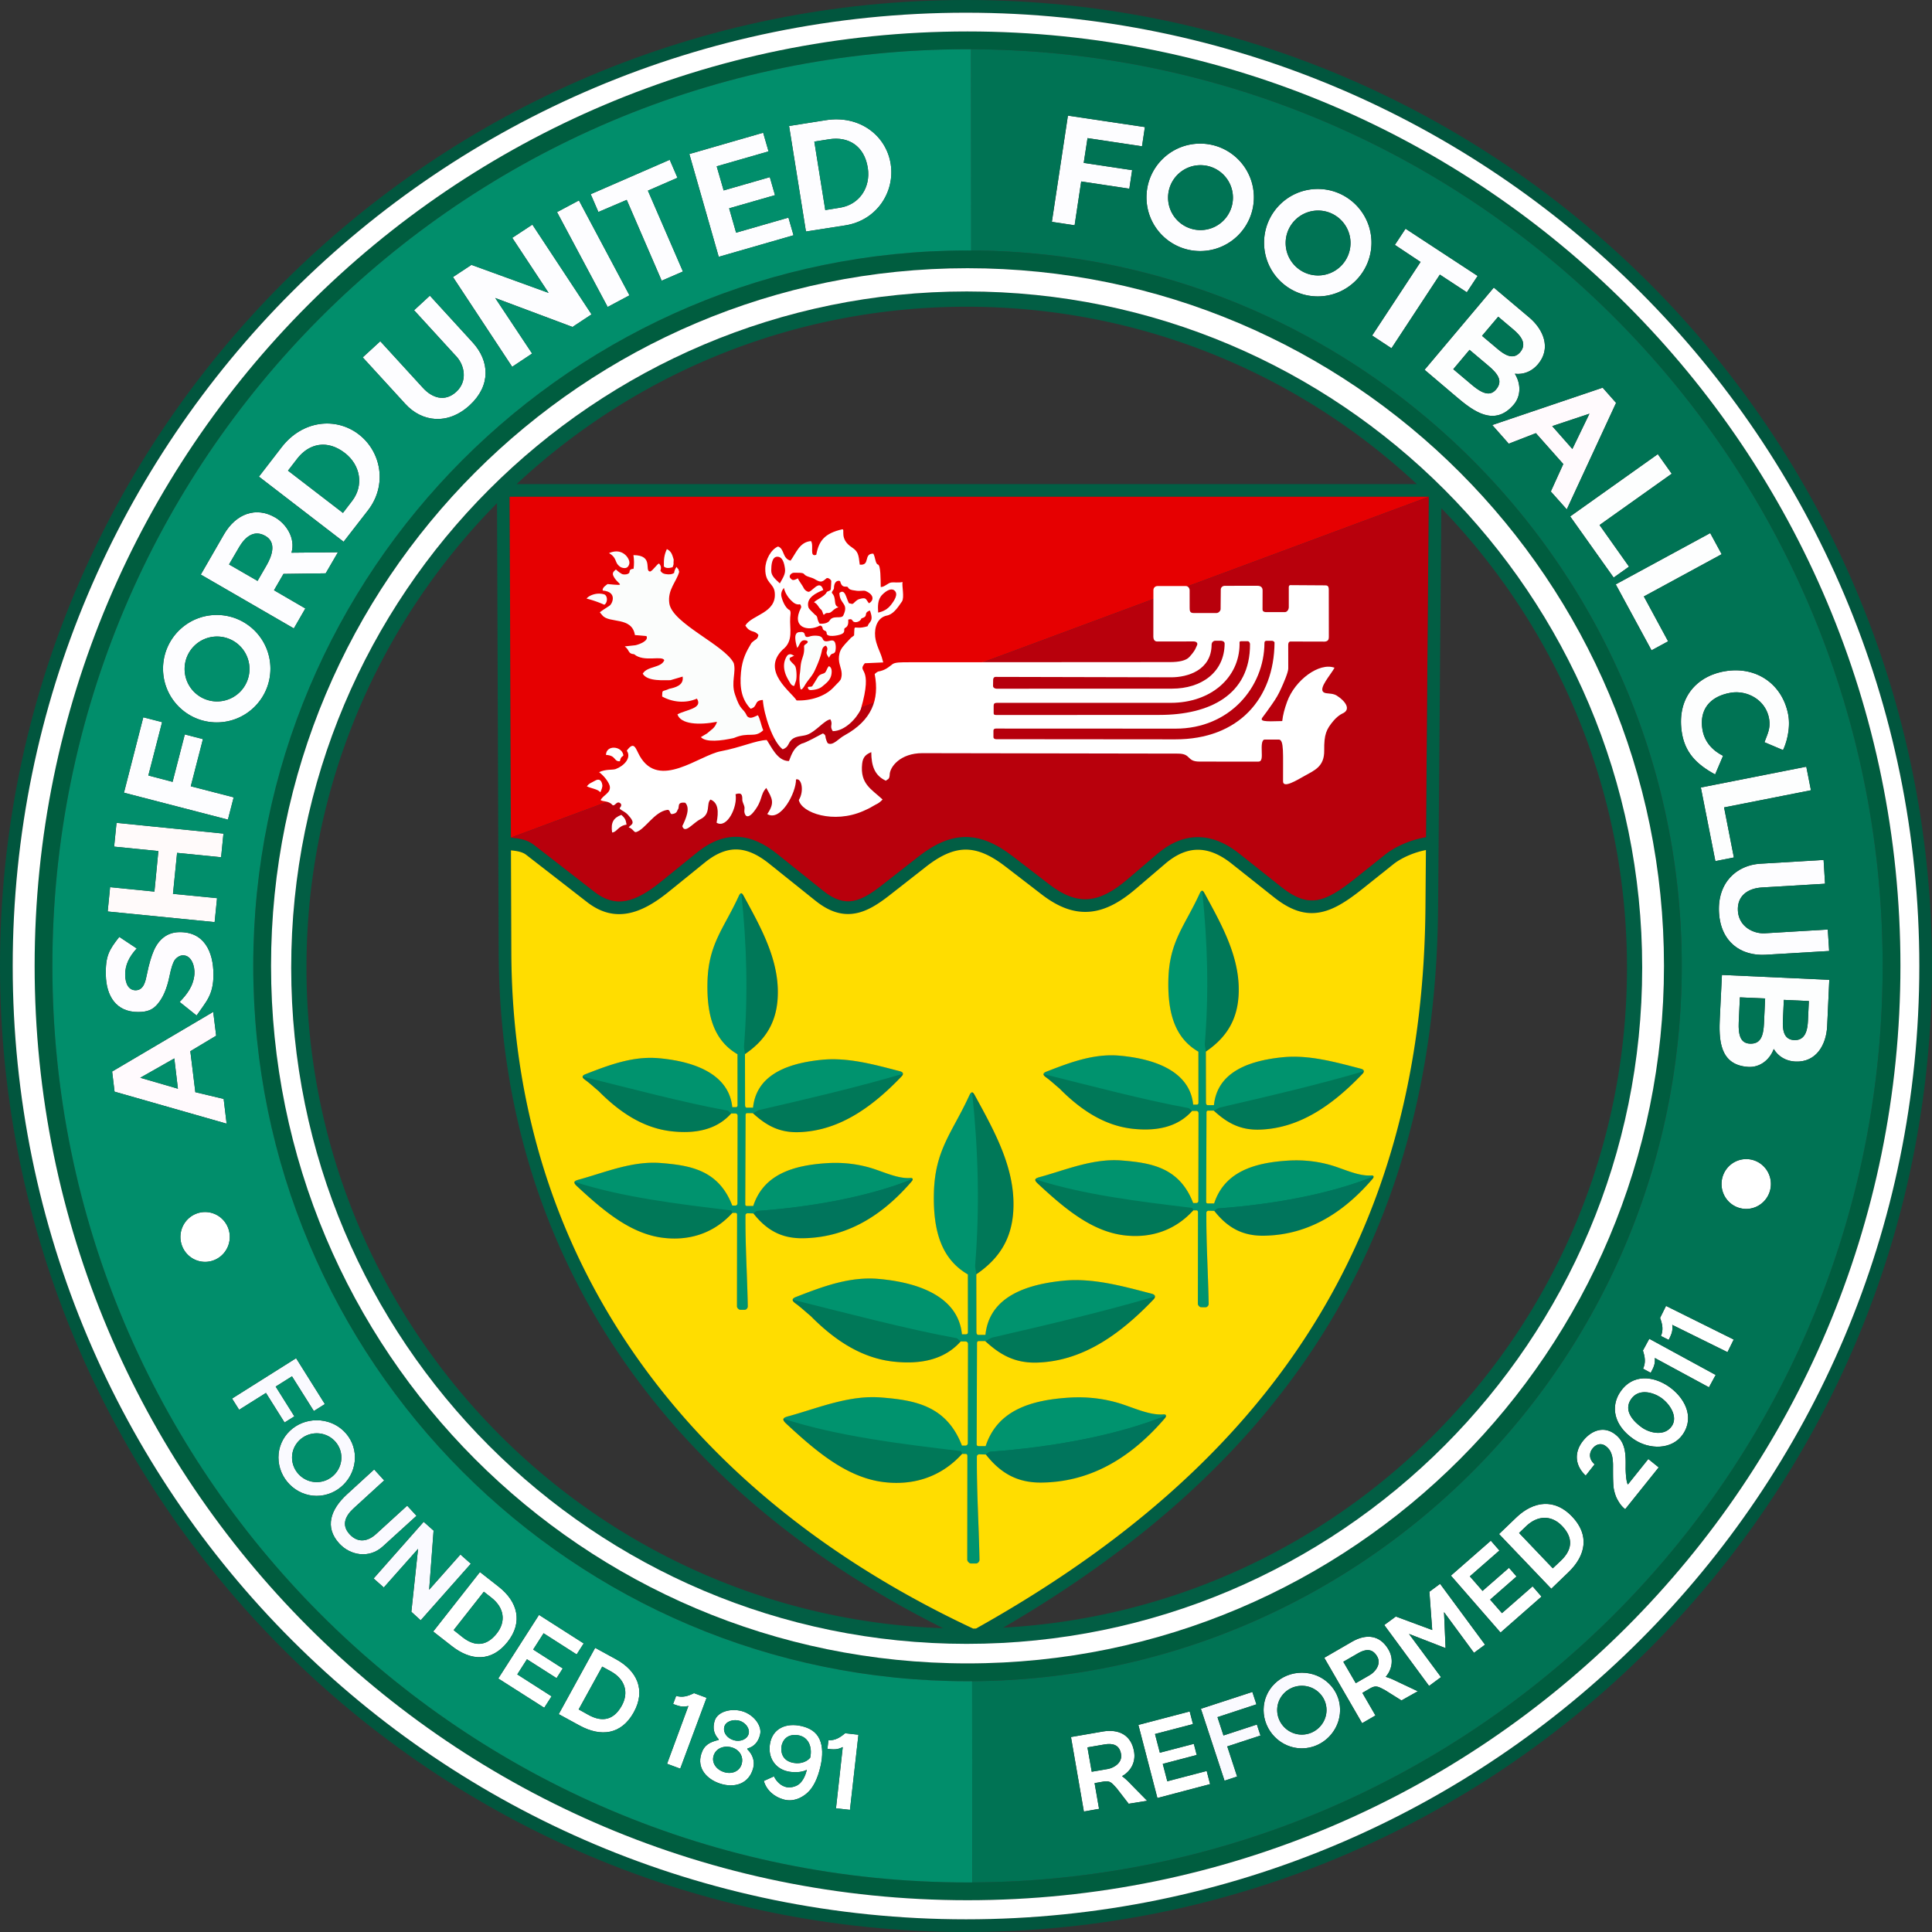 <svg xmlns="http://www.w3.org/2000/svg" width="500" height="500" fill="none"><rect width="100%" height="100%" fill="#333333" stroke="none"/><path fill="#007858" fill-rule="evenodd" d="M190.719 338.111c0 .355.472.861.829.863l1.196.003c.38.001.781-.468.774-.846-.146-7.942-.66-15.711-.597-23.648.002-.262.292-.497.557-.489l1.489.047c3.428 4.353 7.302 6.49 12.788 6.42 10.249-.131 19.615-4.734 28.174-14.704.457-.533.31-.944-.299-.897-2.826.219-5.916-1.116-9.074-2.203-3.972-1.367-8.212-1.898-12.498-1.63-8.791.548-16.451 2.897-19.127 11.089h-1.535c-.4 0-.531-.115-.529-.517l.081-22.968c-.009-.272.086-.544.408-.544h1.467c3.186 2.91 6.552 5.092 11.9 4.92 10.045-.324 18.554-6 26.6-14.433.398-.417.679-1.042-.435-1.332-6.81-1.773-13.5-3.638-20.241-2.962-10.64 1.067-16.988 4.89-17.769 12.394l-1.582-.001c-.402 0-.482-.354-.482-.815l-.027-13.047c5.867-4.005 8.686-9.122 8.504-16.716-.207-8.611-4.582-16.427-8.694-23.973-.43-.79-.804-1.546-1.413-.217-3.876 8.464-7.869 12.385-8.096 22.342-.2 8.736 1.758 15.094 7.77 18.589l.011 13.213c0 .309-.156.487-.448.487l-.921-.001c-.745-7.648-8.13-11.686-19.018-12.665-6.677-.594-12.772 1.726-18.964 4.131-1.005.39-.959.856-.109 1.467 1.221.88 2.318 1.921 3.477 2.882 5.628 5.689 11.761 9.645 18.964 10.436 6.487.713 11.802-.586 15.368-4.625l1.056.005c.364.001.612.236.612.598l-.041 22.695c0 .27-.233.543-.502.543h-.842c-3.523-9.169-10.815-10.397-18.475-11.007-7.205-.574-14.031 2.264-20.649 4.131-1.384.39-2.49.545-1.087 1.848 6.987 6.491 13.962 12.341 22.279 13.373 6.565.813 13.014-.985 17.973-6.455l.774.007c.33.002.434.207.434.523l-.031 23.689Z" clip-rule="evenodd"/><path fill="#00936E" fill-rule="evenodd" d="M189.507 286.536c-.744-7.648-8.13-11.686-19.018-12.665-6.677-.594-12.772 1.726-18.964 4.131-.475.184-.715.386-.746.612 12.058 3 26.579 6.842 37.472 8.792.35.063.657.597.975.756l1.056.005c.364.001.611.236.611.598l-.04 22.695c0 .27-.233.543-.503.543h-.842c-3.522-9.169-10.815-10.397-18.475-11.007-7.204-.574-14.03 2.264-20.648 4.131-.824.232-1.549.381-1.705.738 12.504 4.008 26.658 5.716 40.521 7.384.127.015.266.321.409.645l.714.005c.33.003.434.208.434.523l-.031 23.689c0 .355.471.862.829.863l1.195.003c.38.001.781-.468.774-.846-.145-7.942-.66-15.711-.597-23.648.002-.262.292-.497.557-.489l1.492.046c.318-.203.694-.623 1.07-.65 13.984-1.016 28.733-3.661 40.15-8.26-.038-.188-.232-.295-.56-.27-2.826.22-5.916-1.116-9.074-2.202-3.972-1.368-8.212-1.899-12.498-1.631-8.791.548-16.451 2.897-19.126 11.089h-1.535c-.401 0-.531-.115-.53-.517l.081-22.968c-.009-.271.086-.544.408-.544l1.467-.002c.611-.161 1.092-.686 1.71-.829 12.221-2.824 25.231-5.857 37.141-9.36-.001-.258-.202-.502-.786-.654-6.81-1.773-13.5-3.638-20.241-2.962-10.64 1.067-16.987 4.89-17.768 12.394l-1.583-.001c-.402 0-.482-.354-.482-.815l-.025-13.045c-.01-.668-.305-1.404-.252-2.067 1.073-13.232.718-26.298-.692-39.565-.193-.022-.406.169-.66.724-3.877 8.464-7.87 12.385-8.097 22.342-.199 8.736 1.759 15.094 7.771 18.589l.01 13.213c0 .309-.155.487-.448.487h-.921Z" clip-rule="evenodd"/><path fill="#00755C" fill-rule="evenodd" d="M236.183 305.125c-11.416 4.599-26.166 7.245-40.15 8.26-.375.028-.751.447-1.072.651 3.428 4.354 7.302 6.491 12.787 6.421 10.25-.132 19.616-4.735 28.175-14.705.211-.246.293-.466.26-.627Z" clip-rule="evenodd"/><path fill="#007858" fill-rule="evenodd" d="M310.001 337.455c0 .355.471.861.829.862l1.195.004c.38.001.781-.468.774-.846-.145-7.942-.66-15.711-.597-23.648.002-.263.292-.497.557-.489l1.489.047c3.428 4.353 7.303 6.49 12.788 6.42 10.249-.131 19.615-4.734 28.174-14.705.457-.532.31-.943-.298-.896-2.827.219-5.917-1.116-9.075-2.203-3.972-1.367-8.212-1.898-12.498-1.631-8.791.549-16.451 2.898-19.127 11.089h-1.534c-.401 0-.531-.114-.53-.516l.081-22.968c-.009-.272.086-.544.408-.544h1.467c3.186 2.91 6.552 5.092 11.9 4.92 10.045-.324 18.554-6 26.6-14.433.398-.417.679-1.042-.435-1.332-6.81-1.773-13.5-3.639-20.241-2.962-10.64 1.067-16.987 4.889-17.768 12.393h-1.583c-.402 0-.482-.354-.482-.815l-.027-13.047c5.867-4.005 8.686-9.123 8.504-16.716-.207-8.611-4.581-16.428-8.694-23.973-.43-.79-.804-1.546-1.412-.217-3.877 8.464-7.87 12.384-8.097 22.341-.2 8.736 1.759 15.095 7.771 18.59l.01 13.213c0 .309-.155.487-.448.486h-.921c-.745-7.648-8.13-11.687-19.018-12.666-6.677-.594-12.772 1.727-18.964 4.131-1.005.39-.958.857-.109 1.468 1.222.879 2.318 1.921 3.478 2.881 5.627 5.69 11.76 9.645 18.963 10.437 6.487.713 11.803-.587 15.369-4.625l1.056.004c.364.002.611.237.611.599l-.041 22.694c0 .27-.233.544-.502.544h-.842c-3.523-9.169-10.815-10.397-18.475-11.008-7.205-.573-14.031 2.264-20.649 4.131-1.384.391-2.49.545-1.086 1.849 6.987 6.491 13.961 12.341 22.278 13.372 6.565.814 13.014-.984 17.973-6.454l.774.007c.33.003.435.207.435.523l-.031 23.689Z" clip-rule="evenodd"/><path fill="#00936E" fill-rule="evenodd" d="M308.773 285.88c-.745-7.648-8.13-11.687-19.018-12.666-6.677-.594-12.772 1.727-18.964 4.131-.475.185-.716.387-.747.613 12.059 2.999 26.58 6.842 37.472 8.792.351.063.657.597.976.756l1.056.005c.364.001.611.236.611.598l-.041 22.694c0 .27-.233.544-.502.544h-.842c-3.523-9.169-10.815-10.397-18.475-11.008-7.204-.573-14.031 2.264-20.649 4.132-.823.232-1.548.381-1.705.738 12.504 4.008 26.658 5.715 40.522 7.384.127.015.265.321.409.644l.713.006c.33.004.435.207.435.523l-.032 23.689c0 .355.472.861.829.862l1.195.004c.381.001.781-.468.775-.846-.146-7.942-.66-15.711-.597-23.648.002-.263.292-.497.557-.489l1.491.045c.319-.202.695-.622 1.07-.649 13.985-1.016 28.734-3.661 40.15-8.261-.038-.187-.231-.295-.559-.269-2.826.219-5.916-1.116-9.074-2.203-3.973-1.367-8.212-1.898-12.498-1.631-8.792.549-16.451 2.898-19.127 11.09h-1.535c-.4 0-.531-.115-.529-.517l.081-22.968c-.01-.272.086-.544.408-.544l1.466-.002c.611-.161 1.092-.686 1.711-.829 12.221-2.824 25.231-5.857 37.141-9.36-.001-.258-.202-.502-.786-.654-6.811-1.773-13.5-3.638-20.241-2.962-10.64 1.067-16.988 4.889-17.769 12.393h-1.582c-.402 0-.482-.354-.483-.815l-.024-13.046c-.01-.668-.306-1.403-.252-2.067 1.073-13.231.718-26.298-.692-39.564-.193-.023-.407.169-.661.724-3.876 8.464-7.869 12.384-8.096 22.341-.2 8.736 1.758 15.095 7.77 18.59l.011 13.213c0 .309-.156.487-.448.486l-.921.001Z" clip-rule="evenodd"/><path fill="#00755C" fill-rule="evenodd" d="M355.465 304.469c-11.417 4.599-26.166 7.244-40.151 8.26-.375.027-.751.447-1.072.651 3.428 4.354 7.303 6.491 12.788 6.42 10.249-.131 19.615-4.734 28.174-14.704.211-.246.294-.466.261-.627Z" clip-rule="evenodd"/><path fill="#007858" fill-rule="evenodd" d="M250.323 403.657c0 .402.534.975.938.976l1.352.004c.43.001.883-.529.875-.957-.164-8.983-.746-17.771-.675-26.749.002-.297.331-.562.63-.553l1.685.053c3.878 4.924 8.26 7.342 14.465 7.262 11.593-.148 22.187-5.355 31.869-16.633.516-.602.351-1.067-.338-1.014-3.197.248-6.693-1.263-10.265-2.491-4.493-1.547-9.289-2.147-14.136-1.845-9.945.62-18.609 3.277-21.636 12.543h-1.736c-.453 0-.6-.129-.599-.584l.092-25.98c-.01-.308.097-.615.461-.615h1.66c3.603 3.291 7.412 5.759 13.46 5.564 11.363-.366 20.987-6.786 30.089-16.325.45-.472.768-1.179-.492-1.507-7.704-2.006-15.27-4.115-22.895-3.351-12.036 1.207-19.216 5.531-20.099 14.02l-1.79-.001c-.455 0-.545-.401-.546-.922l-.03-14.757c6.636-4.531 9.825-10.319 9.619-18.909-.234-9.74-5.182-18.582-9.834-27.117-.487-.893-.91-1.749-1.598-.246-4.384 9.575-8.901 14.009-9.158 25.272-.226 9.882 1.989 17.074 8.789 21.027l.013 14.946c0 .35-.176.551-.507.551l-1.042-.001c-.842-8.651-9.196-13.219-21.512-14.326-7.553-.672-14.447 1.953-21.451 4.672-1.137.441-1.084.969-.123 1.661 1.381.994 2.622 2.172 3.934 3.259 6.365 6.435 13.302 10.91 21.45 11.805 7.337.806 13.35-.664 17.384-5.232l1.194.006c.412.001.692.267.692.677l-.046 25.671c0 .305-.264.615-.568.615h-.953c-3.985-10.372-12.233-11.761-20.898-12.451-8.149-.65-15.87 2.56-23.356 4.672-1.566.442-2.817.616-1.229 2.091 7.903 7.342 15.792 13.96 25.2 15.126 7.426.921 14.721-1.113 20.329-7.301l.877.007c.373.003.491.235.491.592l-.036 26.795Z" clip-rule="evenodd"/><path fill="#00936E" fill-rule="evenodd" d="M248.932 345.317c-.843-8.651-9.196-13.219-21.512-14.326-7.553-.672-14.447 1.953-21.451 4.673-.538.208-.81.436-.845.692 13.64 3.393 30.065 7.74 42.386 9.946.397.071.743.675 1.104.855l1.194.005c.412.001.692.268.692.677l-.046 25.671c0 .305-.264.615-.568.615h-.953c-3.985-10.372-12.233-11.761-20.898-12.451-8.149-.649-15.87 2.561-23.356 4.673-.932.263-1.752.431-1.929.834 14.144 4.534 30.154 6.466 45.835 8.353.145.017.301.363.463.729l.807.007c.374.003.492.234.492.592l-.036 26.795c0 .401.534.974.938.975l1.352.005c.43.001.883-.529.875-.957-.164-8.983-.746-17.771-.675-26.749.002-.297.331-.562.63-.553l1.687.051c.361-.229.786-.704 1.211-.734 15.818-1.149 32.502-4.142 45.415-9.344-.043-.212-.262-.334-.632-.305-3.197.248-6.693-1.263-10.265-2.492-4.493-1.546-9.289-2.146-14.136-1.844-9.945.62-18.609 3.277-21.636 12.543h-1.736c-.453 0-.6-.129-.599-.584l.092-25.981c-.011-.307.097-.615.461-.615l1.659-.002c.691-.182 1.235-.776 1.935-.937 13.823-3.195 28.54-6.625 42.012-10.588-.001-.292-.229-.568-.889-.739-7.704-2.006-15.27-4.116-22.895-3.351-12.036 1.207-19.216 5.531-20.099 14.019l-1.791-.001c-.454 0-.544-.4-.545-.922l-.028-14.756c-.012-.756-.346-1.588-.285-2.338 1.214-14.967.812-29.747-.783-44.753-.218-.025-.46.191-.747.818-4.384 9.575-8.901 14.009-9.158 25.272-.226 9.882 1.989 17.074 8.789 21.028l.013 14.945c0 .35-.176.551-.507.551l-1.042-.002Z" clip-rule="evenodd"/><path fill="#00755C" fill-rule="evenodd" d="M301.754 366.352c-12.914 5.202-29.598 8.194-45.416 9.343-.425.031-.85.506-1.213.737 3.878 4.924 8.26 7.341 14.465 7.262 11.593-.149 22.187-5.355 31.869-16.633.238-.278.332-.527.295-.709Z" clip-rule="evenodd"/><path fill="#025E44" fill-rule="evenodd" d="M250.185 79.382c-45.021 0-85.972 17.424-116.488 45.901h232.977c-30.516-28.477-71.467-45.9-116.489-45.9ZM132.22 216.78c2.066.184 4.161.465 5.956 1.858l15.736 12.22c2.729 2.118 5.348 2.774 8.013 2.292 2.817-.51 5.802-2.273 9.081-4.926l9.347-7.567c3.73-3.019 7.27-4.257 10.752-4.076 3.447.179 6.728 1.759 10.003 4.381l11.998 9.611-.002.003c2.907 2.327 5.36 2.98 7.658 2.577 2.427-.426 4.848-2.01 7.482-4.071l9.39-7.349c4.374-3.424 8.3-5.118 12.29-5.121 3.988-.003 7.896 1.685 12.238 5.027l9.434 7.262c3.69 2.841 6.953 4.041 10.115 3.783 3.205-.261 6.445-2.017 10.032-5.079l7.694-6.567c2.978-2.541 6.253-4.177 9.846-4.375 3.591-.197 7.413 1.042 11.453 4.25l10.955 8.698c3.507 2.784 6.335 3.752 9.108 3.319 2.904-.454 5.966-2.421 9.761-5.449l7.955-6.349c1.533-1.224 3.439-2.249 5.391-3.024 1.746-.693 3.541-1.188 5.144-1.446l.71-88.092H131.899l.321 88.21Zm236.803 3.213a22.23 22.23 0 0 0-3.911 1.158c-1.661.66-3.275 1.525-4.557 2.548l-7.955 6.35c-4.208 3.358-7.701 5.554-11.3 6.117-3.73.583-7.356-.578-11.65-3.988l-10.955-8.697c-3.354-2.664-6.425-3.698-9.233-3.544-2.806.155-5.442 1.499-7.895 3.592l-7.694 6.567c-4.117 3.514-7.948 5.54-11.905 5.862-3.999.326-7.992-1.089-12.375-4.463l-9.434-7.262c-3.754-2.89-7.029-4.35-10.235-4.347-3.206.002-6.493 1.467-10.275 4.428l-9.39 7.349c-3.017 2.36-5.852 4.185-8.933 4.725-3.207.564-6.515-.255-10.267-3.26h-.007l-11.998-9.61c-2.748-2.202-5.422-3.523-8.117-3.663-2.661-.139-5.459.882-8.517 3.358l-9.348 7.566c-3.675 2.975-7.127 4.97-10.57 5.594-3.596.65-7.065-.183-10.592-2.922l-15.737-12.22c-.998-.774-2.451-1.006-3.942-1.15l.097 26.437c.14 38.676 10.995 73.546 31.367 103.196 20.306 29.554 50.084 53.942 88.143 71.769.249-.002.498-.003.747-.007 37.26-20.827 66.082-45.657 85.704-76.042 19.801-30.66 30.264-67.017 30.615-110.67l.119-14.771Zm-240.391-89.782C98.138 161.105 79.31 203.568 79.31 250.438c0 47.241 19.126 90.008 50.048 120.962 29.583 29.614 69.97 48.416 114.741 49.984-35.569-17.771-63.608-41.439-83.1-69.808-20.746-30.195-31.801-65.695-31.944-105.058l-.423-116.307Zm130.989 291.024c43.434-2.366 82.548-20.961 111.392-49.835 30.922-30.954 50.048-73.721 50.048-120.962 0-46.215-18.306-88.146-48.052-118.926l-.832 103.277c-.357 44.31-10.995 81.242-31.128 112.417-18.961 29.361-46.323 53.583-81.428 74.029ZM126.57 126.702c31.641-31.674 75.346-51.264 123.615-51.264 48.27 0 91.975 19.59 123.616 51.264 31.635 31.668 51.203 75.417 51.203 123.736s-19.568 92.067-51.203 123.736c-31.641 31.673-75.346 51.264-123.616 51.264-48.269 0-91.974-19.591-123.615-51.264-31.635-31.669-51.203-75.417-51.203-123.736s19.568-92.068 51.203-123.736Z" clip-rule="evenodd"/><path fill="#E60001" fill-rule="evenodd" d="m132.223 216.769 237.536-88.207H131.898l.325 88.207Z" clip-rule="evenodd"/><path fill="#B8000C" fill-rule="evenodd" d="m369.751 128.562-237.54 88.211c2.066.184 4.161.464 5.956 1.857l15.736 12.22c2.729 2.119 5.349 2.774 8.013 2.292 2.818-.51 5.802-2.272 9.081-4.926l9.347-7.566c3.73-3.02 7.27-4.258 10.752-4.077 3.447.179 6.728 1.759 10.003 4.382l11.995 9.613c2.907 2.327 5.361 2.98 7.659 2.577 2.427-.426 4.848-2.01 7.482-4.071l9.39-7.349c4.374-3.424 8.3-5.118 12.29-5.121 3.988-.003 7.896 1.685 12.237 5.027l9.434 7.262c3.691 2.841 6.954 4.041 10.116 3.784 3.205-.261 6.445-2.018 10.032-5.08l7.693-6.566c2.979-2.542 6.254-4.178 9.847-4.376 3.591-.197 7.413 1.042 11.453 4.25l10.955 8.698c3.507 2.784 6.335 3.753 9.108 3.319 2.903-.453 5.966-2.42 9.76-5.449l7.956-6.349c1.532-1.223 3.439-2.249 5.39-3.024 1.747-.693 3.542-1.188 5.145-1.446l.71-88.092Z" clip-rule="evenodd"/><path fill="#FBFDFC" fill-rule="evenodd" d="M174.06 146.804c.45-1.194.149-.421.291-1.986-.389-1.291-.584-2.119-1.766-2.716-.699 1.546-.815 2.575-.773 4.495.437.453 1.197.514 2.248.207Z" clip-rule="evenodd"/><path fill="#fff" fill-rule="evenodd" d="M155.876 203.113c-.242-1.426-.981-1.563-1.823-1.099-1.218.672-1.566.698-2.178 1.486 1.148.564 2.798.694 3.498 1.543.244-.561.604-1.336.503-1.93Zm6.277 10.301c-.209-1.079-.208-1.528-1.353-2.523-2.083.792-2.754 2.001-2.382 4.551 1.243-.045 1.522-1.714 3.735-2.028Zm163.49-16.304c.995 0 .949-1.11.894-2.701-.042-1.225-.079-3.011.786-3.012l3.621-.002c1.419-.001 1.068 3.76 1.108 10.79-.026 1.956 3.552-.255 5.634-1.423 2.506-1.407 5.068-2.37 5.017-6.512-.051-4.195.526-5.508 2.474-7.793.556-.652 1.533-1.497 2.148-1.753 2.567-1.065.741-3.361-1.383-4.691-1.212-.759-2.729-.338-3.423-.876-1.347-1.043 1.968-4.605 2.853-6.331-3.942-1.442-10.242 3.168-12.28 8.823-.655 1.819-1.074 3.358-1.252 4.984-4.808.166-5.926.067-5.038-1.045.555-.694 1.45-1.964 2.366-3.271 1.153-1.646 1.693-2.577 2.462-4.297.51-1.139 1.771-3.966 1.77-5.001l-.009-6.079c-.001-.839.435-.953.822-.895l8.6.022c.953-.053 1.091-.632 1.091-1.206l-.014-12.225c-.001-1.149-.502-1.123-1.136-1.127l-8.504-.055c-.815-.094-.711.376-.711 1.099v4.605c0 .688-.499 1.28-1.003 1.28l-4.836-.001c-.706 0-.959-.321-.958-.677l.017-4.956c.002-.92-.68-1.18-1.306-1.18l-8.467.004c-.574 0-1.045.404-1.049.962l-.043 5.061c-.004.465-.535 1.02-1.062 1.02h-5.941c-1.008 0-1.003-.665-1.01-1.353l-.006-4.504c0-.613-.423-1.127-.997-1.127l-7.338.006c-.499 0-1.039.375-1.039 1.072l-.016 11.528c0 .526-.11 1.746 1.006 1.745l9.39-.014c.792-.001 1.179.454.902.999-.288.568-.353 1.265-2 3.045-.833.9-2.609 1.299-4.992 1.3l-67.373.044c-2.325.001-3.776-.002-4.45.5-.96.715-1.779 1.571-3.738 1.912-.456.225-.745.55-.861.638 1.29 6.707-.786 12.008-7.858 15.899-1.365.698-2.906 2.723-4.224 2.039-.272-.142-.607-1.38-.608-1.399-.02-.127-.059-.513-.098-.604-.117-.27-.478-.598-.699-.53-.955.472-4.234 2.371-5.426 2.611-1.855.854-2.514 2.472-3.275 4.499-3.053.039-4.65-3.941-5.751-5.441-2.648.044-6.779 1.946-11.841 2.891-5.669 1.058-16.005 10.053-21.023 1.244-1.098-1.929-1.401-4.032-3.358-1.381 1.307 1.896-.791 3.998-2.889 4.764-.768.281-2.586-.023-4.27.799 1.428 1.081 2.494 2.625 2.742 3.542.428 1.826-1.719 2.384-2.336 3.666.332.452 2.026.153 2.943 1.193.61.693 1.049-.805 1.829-.528.411.147.882.609.209 1.35-.38.418 1.128.8 2.025 1.76 2.271 2.433.892 2.466.235 3.304 1.154.34 1.348 1.386 1.929 1.221 2.298-.652 4.7-5.258 8.052-5.742.873-.126.574 1.179 1.263 1.079 1.025-.147 1.205-.503 1.443-1.127.611-.621-.386-2.08 1.958-1.799 1.364 1.408.177 4.111-.761 6.048.644 2.161 2.761-.838 4.665-1.777 2.9-1.43 1.411-4.025 2.636-5.095 2.046.821 2.123 3.15 1.571 5.993 2.714 1.622 5.49-4.135 4.905-7.382 1.55-.505 1.786.108 1.752 1.517-.002.332.336 1.085.459 1.439.343.917-.221 1.343.3 2.344.315.637 1.085.651 2.175-.718 2.451-3.081 1.597-4.394 3.265-6.202 1.564 2.77 2.26 3.816.256 6.76 3.47 2.09 7.498-5.55 7.436-8.954 1.458-.479 2.172 3.021.731 5.323.697 3.336 9.03 6.222 16.698 2.835.945-.417 1.603-.713 2.414-1.214 1.07-.659 1.482-.616 2.571-1.754-2.951-2.746-5.847-4.029-5.296-9.232.195-1.843 1.029-2.459 2.364-3.027.023 3.599.895 6.076 3.793 7.401.352-.423.868-.219.963-1.419-.029-2.214 2.833-5.727 8.454-5.718l66.148.116c3.549.005 2.16 2.06 5.595 2.063l15.208.011Zm-165.22-.09c-1.649.087-.889-1.492-3.601-1.658.078-2.619 4.004-2.337 4.484-.041.131.624-.603.061-.883 1.699Z" clip-rule="evenodd"/><path fill="#fff" fill-rule="evenodd" d="M215.49 178.122c-1.997 2.012-5.596 3.305-9.336 3.15-1.227-2.114-9.315-7.54-3.618-13.128 2.918-2.237 1.768-5.494 1.966-8.316.056-.802.228-1.457-.112-1.921-.81-.288-1.752-1.813-2.152-3.509-.208-.878.138-1.609.633-2.264.315 1.45 1.271 2.869 2.545 3.856.506.391 1.111.525 1.637.392.251.3.393.708.21.994-2.556 5.039 1.817 6.139 4.84 4.567.347-.18.765.282.757.516.175 1.066 1.079.501 1.077 1.422-.002 1.113 2.825.653 3.79.253 1.319-.546.37-1.339 1.033-1.662.77-.376.805-1.226.767-2.121.878-.272.972.073 1.155.335.503.719 2.039.194 2.268-.651 2.053-.607.276-1.345 2.184-2.038 1.115 2.973-.234 2.8-.601 4.07-3.849 1.166-3.315-1.067-3.494 2.363-.05.102-.746.558-.809.627-.897.993-2.172 2.16-2.675 3.227-.435.925-.551 2.084-.379 3.044.249 1.385.955 2.643.512 4.193-.09.315-.193.49-.493.839l-1.705 1.762Zm13.92-18.79c1.628-.264 2.771-1.819 4.01-3.657.708-1.05-.074-4.155.165-5.041-1.147.227-2.148.027-2.803.098-.976.057-1.817 1.215-2.847 1.19-.042-1.917.016-5.66-.742-5.834-.641-.148-.659-1.917-1.178-2.805-2.648-.045-.698 3.149-3.513 2.844-.299-2.585-.407-3.394-2.013-4.452-3.451-2.274-1.631-4.781-2.531-4.688-4.612 1.06-6.051 3.036-6.708 6.586-1.865.699-.549-2.335-1.363-3.544-2.957.246-3.814 3.043-5.29 5.069-2.169-.543-1.525-3.079-3.235-3.66-1.797.727-3.278 3.386-3.307 5.765-.046 3.85 2.207 3.644 2.452 6.155.522 5.351-5.923 5.71-7.611 8.529 1.271 2.077 2.337 1.045 3.389 2.455-.307 1.321-.652.914-1.813 2.06-1.323 2.222-2.367 4.123-2.701 7.544-.405 4.151.225 7.151 2.489 9.483 2.011-.559.706-2.134 3.163-2.278.26 3.781 2.589 10.868 5.139 12.77 1.68-.6 1.284-1.632 2.443-2.604 1.048-.879 2.769-.768 3.847-1.158 2.36-.854 4.399-3.712 6.047-3.997.776 1.409-.325 1.663.624 3.063 3.191-.025 6.22-3.394 7.25-5.665 3.407-11.67-1.122-9.187 1.036-11.911l4.768-.211-.371-1.338c-.384-1.287-1.515-3.336-1.715-5.311-.254-2.523.668-4.926 2.919-5.457Zm-4.531-3.201c-.79-.974-.643-1.49-1.947-1.233-.995.195-1.27.491-2.041 1.228-.381.363-.711.002-1.174.002-.715-1.191-.972-3.921-2.479-2.672.035 3.015 2.555 2.564.988 5.856-.543.943-2.632-.187-3.503 1.257-.477.791-1.792.906-2.618.837-.912-1.481-.24-1.721-1.224-2.353-.662-.725-1.544-1.369-1.688-1.968-.58-2.413 2.027-3.63 3.872-4.39-.966-3.146-3.057.871-3.98.436-.496-.186-.645-.375-.91-.648-.648-1.269-1.422-2.098-1.683-2.812-1.296.705-1.481.431-1.908.005-.632-.652.285-1.464.855-1.449 1.111.028 2.359-.09 2.671.353.479.68 1.944.815 2.673 1.261 1.599.976 1.942.845 3.074-.154.279-.247.928.036 1.278.616.012.406-.074 1.572-.118 2.158-.041.537-.928.479-1.079.813-.489 1.091-2.95 2.062-3.257 2.603.921.396 1.067 1.238 1.755 1.829.471.3.488 1.265.749 1.403.101.044.372-.532 1.038-.471 1.064.098 1.211-.996 2.77-1.488-1.46-.552-.381-2.273-1.652-3.636-.274-.294.461-.823.486-1.283.005-2.225 1.547-2.053 1.624-1.746.509 2.045 1.706.975 2.001 1.515.323.589.797.699 1.858.832 1.324.268 2.127-.137 2.762.142 2.429 1.069 1.902 2.613.807 3.157Z" clip-rule="evenodd"/><path fill="#FBFDFC" fill-rule="evenodd" d="M175.114 146.704c-.328.36-.589.995-.659 1.58-.603.403-1.35.425-2.214.285-.538-.087-1.007-.29-1.332-.883.266-.707.165-1.264-.314-1.831-.459-.075-1.622 1.886-2.358 2.057-1.584-.14 1.07-4.226-4.307-4.248.189 1.176.208 2.369.034 3.544-.622.018-.989.227-1.032.68.067.833-1.522.917-2.011.645-1-.554-1.488-1.205-1.544-1.12-.053.078-1.064.638-.692 1.507 1.04 2.434 4.041 2.75-1.45 2.237-.389.33-1.35.833-1.271 1.674 3.979.334 2.467 3.558 1.731 3.955-1.065.665-2.414 1.599-2.461 1.688l.677.8c1.792 2.121 7.63.235 8.406 5.08l2.984.261c.67 1.215-1.797 2.135-2.852 2.374l-2.759.298c1.362 1.051.732 1.888 2.417 2.024 2.521 2.144 7.186.258 7.811 1.539-.793 2.067-4.403 1.489-5.582 3.499 1.225 2.122 5.753 1.635 7.18 1.682l3.149-.931c.382 2.3-2.006 2.851-3.454 3.161-1.926.881-1.79.057-1.85 1.997 2.675 1.484 6.045 1.837 8.999.546 1.643 2.562-2.771 2.842-5.04 4.073.846 2.568 5.534 2.831 10.245 1.925-.558 1.702-1.521 2.027-2.582 3.01l-1.595.951c1.23 1.42 5.319.984 8.59.215 3.903-1.676 5.293.166 7.543-1.992-.588-1.398-.795-2.945-1.382-3.882-1.277.568-2.005 1.004-2.774.266-1.162-2.486-1.652-1.105-3.165-5.672-1.046-3.159.357-5.715-.307-8.078-2.319-4.676-15.929-10.254-16.675-15.473-.504-3.527 1.839-5.536 2.555-8.158-.432-1.453-.132-.254-.659-1.285Z" clip-rule="evenodd"/><path fill="#FBFDFC" fill-rule="evenodd" d="M162.882 145.474c-.109-1.212-1.937-3.791-5.273-2.324 1.853 1.032 1.581 2.226 2.331 3.033.495.53.835.724 1.42.811.594.087.991-.084 1.25-.489.205-.322.306-.65.272-1.031ZM156.386 156.504a28.424 28.424 0 0 0-4.581-1.592c.579-.78 2.549-1.653 4.493-1.11 1.001.28 1.018 2.191.088 2.702ZM207.134 163.582c.468-.095.994.048 1.115.557.169.714.418.854 1.345.571.618-.219 1.496-.243 2.187-.136.46.052.956.278 1.168.816.297.753 1.049.625 1.834.435.673-.163 1.213-.106 1.412.774.144.636.127 1.264.001 1.916-.127.395-.335.558-.707.653-.57.136-.706.706-.978 1.06-.281-.508-.727-.995-.557-1.55.166-.544.344-1.028-.231-1.576-.525.136-.879.588-1.005 1.223-.354 1.782-1.077 3.507-1.846 5.165-.776 1.671-1.685 2.319-2.609 3.914-.334.557-.959 1.454-1.114.788-.247-1.068-.333-2.683-.135-3.941.154-.979.135-1.926.353-2.908.292-1.321.873-2.13.727-3.934-.045-.558.423-.623.659-.877.575-.412.229-.81-.497-.829-.493-.013-.835.166-1.133.639-.277.438-.476 1.017-.816 1.331-.199-.724-.383-1.369-.461-2.147-.146-1.442.345-1.983 1.288-1.944ZM205.548 169.678c-.326-.054-.489-.271-.815-.326-.281-.103-.725-.008-1.006.326-.987 1.454-.997 3.044-.489 4.594.299.913.786 1.701 1.277 2.527.297.499.654.722 1.033.707l.461-1.332c.272-1.132.11-3.325-.271-3.86-.262-.389-.824-.806-1.087-1.195-.237-.228-.369-.497-.244-.87l1.141-.571ZM214.515 172.406c.47.181.892.751.653 2.147-.257 1.498-1.392 2.287-2.323 3.072-.776.654-1.733.878-2.908.965-.652.049-.905-.354-.842-.802.263-.081.974-.005 1.114-.218.51-.776.852-1.356 1.386-2.228.417-.682.754-.781 1.562-1.06.751-.259.706-1.181 1.358-1.876Z" clip-rule="evenodd"/><path fill="#E10006" fill-rule="evenodd" d="M201.17 144.078c1.398-.008 1.791 1.712 1.984 3.099.191 1.379-.589 2.446-1.332 3.805-1.069-1.024-2.242-1.893-2.228-3.316.013-1.423.148-3.579 1.576-3.588ZM231.453 152.797c-.781-.635-2.055.01-3.152 1.141-1.239 1.278-1.118 3.091-1.033 4.594 1.425-.277 2.517-.968 3.288-1.957.995-1.278 2.009-2.875.897-3.778Z" clip-rule="evenodd"/><path fill="#B6000C" fill-rule="evenodd" d="M257.679 175.178c-.508-.001-.647.428-.652.761l-.027 1.59c-.007.423.472.707.896.707l45.427-.014c7.543-.002 13.574-4.177 13.612-11.687.002-.411-.458-.698-.897-.707h-1.548c-.412 0-.919.365-.924 1.006-.056 6.596-6.166 8.463-10.515 8.452l-45.372-.108Z" clip-rule="evenodd"/><path fill="#B6000C" fill-rule="evenodd" d="m257.157 182.614-.001 1.888c0 .388.091.539.72.544l42.241-.026c12.836-.008 23.467-5.116 23.385-18.346-.001-.283-.262-.721-.543-.721h-1.807c-.457 0-.35.341-.353.802-.07 8.594-7.365 15.139-17.836 15.139H257.97c-.587 0-.813.239-.813.72Z" clip-rule="evenodd"/><path fill="#B6000C" fill-rule="evenodd" d="M257.102 189.067v1.678c0 .381.317.557.699.557l46.357.041c16.337.015 25.563-10.471 25.69-25.025.002-.255-.411-.482-.666-.482h-1.366c-.376 0-.575.167-.577.544-.048 11.497-9.082 22.199-22.998 22.193l-46.5-.02c-.363 0-.639.149-.639.514Z" clip-rule="evenodd"/><path fill="#FD0" fill-rule="evenodd" d="M249.927 219.879c-3.206.002-6.493 1.468-10.275 4.428l-9.39 7.35c-3.017 2.36-5.852 4.184-8.933 4.725-3.207.563-6.515-.255-10.267-3.26h-.007l-11.998-9.611c-2.749-2.201-5.422-3.522-8.117-3.663-2.661-.138-5.459.883-8.517 3.358l-9.348 7.567c-3.675 2.975-7.127 4.97-10.57 5.593-3.596.651-7.065-.182-10.592-2.921l-15.737-12.22c-.998-.775-2.451-1.007-3.942-1.151l.097 26.437c.14 38.677 10.995 73.547 31.367 103.196 20.306 29.554 50.084 53.942 88.143 71.77l.747-.007c37.26-20.827 66.082-45.657 85.704-76.042 19.8-30.661 30.264-67.017 30.615-110.671l.119-14.77a22.23 22.23 0 0 0-3.911 1.158c-1.662.659-3.275 1.525-4.557 2.548l-7.955 6.349c-4.209 3.359-7.701 5.555-11.301 6.118-3.729.583-7.355-.578-11.649-3.988l-10.955-8.697c-3.355-2.664-6.425-3.699-9.234-3.544-2.806.154-5.441 1.499-7.894 3.592l-7.694 6.567c-4.117 3.514-7.949 5.54-11.905 5.862-3.999.326-7.992-1.09-12.375-4.464l-9.434-7.262c-3.754-2.889-7.029-4.349-10.235-4.347Zm-57.13 52.93.024 13.046c.001.461.081.815.483.815l1.582.001c.781-7.505 7.129-11.327 17.769-12.394 6.741-.676 13.43 1.189 20.241 2.962.584.152.784.396.786.654.001.234-.162.48-.351.678-8.047 8.433-16.555 14.109-26.601 14.433-5.347.172-8.714-2.01-11.9-4.922l-1.467.002c-.321 0-.417.272-.407.544l-.082 22.968c-.001.402.13.517.53.517h1.535c2.676-8.192 10.335-10.541 19.127-11.089 4.285-.268 8.525.263 12.498 1.63 3.157 1.087 6.248 2.422 9.074 2.203.328-.026.521.082.559.269.033.161-.049.382-.26.628-8.56 9.97-17.925 14.573-28.175 14.704-5.485.07-9.359-2.067-12.785-6.422l-1.492-.045c-.264-.008-.555.226-.557.489-.062 7.937.452 15.706.597 23.648.007.378-.393.847-.774.846l-1.195-.004c-.357-.001-.829-.507-.829-.862l.032-23.689c0-.315-.105-.52-.435-.523l-.714-.006h-.06c-4.959 5.47-11.408 7.268-17.973 6.454-8.317-1.031-15.292-6.881-22.278-13.372-.569-.528-.726-.867-.619-1.11.157-.357.882-.506 1.705-.738 6.618-1.867 13.444-4.705 20.649-4.131 7.66.61 14.952 1.838 18.475 11.007h.842c.269 0 .502-.274.502-.544l.041-22.694c0-.362-.247-.597-.612-.598l-1.056-.005c-3.566 4.038-8.881 5.338-15.368 4.625-7.203-.791-13.336-4.747-18.963-10.436-1.16-.961-2.257-2.002-3.478-2.882-.448-.322-.672-.604-.638-.855.031-.226.271-.428.747-.613 6.192-2.404 12.287-4.725 18.964-4.131 10.888.979 18.273 5.018 19.018 12.666h.921c.292.001.448-.177.448-.486l-.011-13.213c-6.011-3.495-7.97-9.853-7.77-18.59.227-9.957 4.22-13.877 8.096-22.341.255-.555.468-.746.661-.724.27.032.502.481.752.941 4.112 7.546 8.487 15.362 8.694 23.973.182 7.594-2.637 12.71-8.502 16.716Zm34.636 58.178c12.316 1.108 20.67 5.676 21.512 14.327h1.042c.331.001.507-.201.507-.55l-.012-14.946c-6.801-3.954-9.016-11.145-8.79-21.027.257-11.263 4.774-15.698 9.158-25.272.288-.628.529-.844.748-.818.305.036.567.544.851 1.064 4.651 8.535 9.599 17.377 9.833 27.117.206 8.589-2.983 14.378-9.616 18.909l.027 14.757c.001.521.091.922.546.922h1.79c.883-8.487 8.063-12.812 20.099-14.019 7.625-.764 15.191 1.345 22.895 3.351.66.172.887.448.889.739.002.265-.183.543-.397.768-9.101 9.538-18.726 15.959-30.089 16.325-6.048.195-9.856-2.273-13.46-5.567l-1.66.002c-.364 0-.471.308-.461.615l-.091 25.98c-.003.456.145.585.598.585h1.737c3.026-9.266 11.69-11.923 21.635-12.544 4.848-.302 9.643.299 14.136 1.845 3.572 1.229 7.068 2.74 10.265 2.491.371-.028.59.093.633.305.037.182-.057.432-.295.71-9.682 11.277-20.276 16.484-31.869 16.633-6.205.079-10.587-2.338-14.462-7.264l-1.688-.052c-.299-.009-.627.257-.63.554-.07 8.977.511 17.765.675 26.749.009.428-.445.958-.875.957l-1.352-.005c-.404-.001-.937-.574-.937-.975l.035-26.796c0-.357-.118-.588-.491-.591l-.808-.007-.068-.001c-5.609 6.188-12.904 8.222-20.33 7.301-9.407-1.166-17.297-7.783-25.2-15.126-.643-.597-.821-.981-.7-1.256.177-.404.997-.572 1.929-.834 7.486-2.112 15.207-5.322 23.356-4.673 8.665.69 16.914 2.079 20.898 12.451h.953c.305 0 .568-.31.568-.615l.046-25.671c0-.409-.279-.675-.692-.677l-1.194-.005c-4.033 4.567-10.046 6.037-17.384 5.231-8.147-.895-15.085-5.37-21.45-11.805-1.312-1.087-2.552-2.265-3.934-3.259-.506-.364-.76-.683-.721-.968.034-.255.306-.484.844-.693 7.004-2.719 13.899-5.344 21.451-4.672Zm62.88-30.652c7.66.61 14.953 1.838 18.475 11.007h.842c.27 0 .503-.274.503-.544l.04-22.694c.001-.362-.247-.597-.611-.598l-1.056-.005c-3.566 4.038-8.882 5.338-15.368 4.625-7.203-.791-13.337-4.747-18.964-10.437-1.159-.96-2.256-2.001-3.477-2.881-.448-.322-.672-.603-.638-.855.031-.226.271-.428.746-.613 6.193-2.404 12.288-4.725 18.965-4.131 10.888.979 18.273 5.018 19.017 12.666h.921c.293.001.449-.177.449-.486l-.011-13.213c-6.012-3.495-7.97-9.854-7.771-18.59.228-9.957 4.221-13.877 8.097-22.341.254-.555.467-.747.661-.724.27.032.501.481.752.941 4.112 7.545 8.487 15.362 8.694 23.973.182 7.594-2.637 12.711-8.502 16.717l.024 13.046c.001.461.081.815.483.815h1.582c.781-7.504 7.129-11.326 17.769-12.393 6.741-.677 13.43 1.189 20.241 2.962.583.152.784.396.786.654.001.234-.162.479-.351.678-8.047 8.433-16.555 14.109-26.601 14.433-5.347.172-8.714-2.01-11.9-4.922l-1.467.002c-.321 0-.417.272-.407.544l-.082 22.968c-.001.402.13.517.53.517h1.535c2.676-8.192 10.335-10.541 19.127-11.09 4.285-.267 8.525.264 12.498 1.631 3.157 1.087 6.248 2.422 9.074 2.203.328-.026.521.082.559.269.033.161-.049.382-.26.627-8.56 9.971-17.925 14.574-28.175 14.705-5.485.07-9.359-2.067-12.785-6.422l-1.492-.045c-.264-.008-.555.226-.557.489-.062 7.937.452 15.706.597 23.648.007.378-.393.847-.774.846l-1.195-.004c-.357-.001-.829-.507-.829-.862l.032-23.689c0-.316-.105-.52-.435-.523l-.713-.006h-.061c-4.959 5.47-11.408 7.268-17.973 6.454-8.317-1.031-15.292-6.881-22.278-13.372-.569-.528-.726-.868-.619-1.11.157-.357.881-.506 1.705-.738 6.618-1.868 13.444-4.706 20.648-4.132Z" clip-rule="evenodd"/><path fill="#fff" fill-rule="evenodd" d="M52.864 326.566a6.33 6.33 0 0 1-2.426-.573 6.392 6.392 0 0 1-2.024-1.468 6.456 6.456 0 0 1-1.313-2.138 6.505 6.505 0 0 1 .796-6.028 6.4 6.4 0 0 1 2.946-2.276 6.332 6.332 0 0 1 3.701-.241 6.37 6.37 0 0 1 3.21 1.875 6.469 6.469 0 0 1 1.635 3.36 6.504 6.504 0 0 1-.49 3.711 6.43 6.43 0 0 1-2.45 2.813 6.333 6.333 0 0 1-3.585.965ZM451.7 312.863a6.356 6.356 0 0 1-4.45-2.041 6.483 6.483 0 0 1-1.715-4.621 6.489 6.489 0 0 1 1.198-3.545 6.398 6.398 0 0 1 2.946-2.276 6.33 6.33 0 0 1 3.701-.241 6.368 6.368 0 0 1 3.209 1.875 6.466 6.466 0 0 1 1.636 3.36 6.506 6.506 0 0 1-.491 3.711 6.43 6.43 0 0 1-2.45 2.813 6.348 6.348 0 0 1-3.584.965Z" clip-rule="evenodd"/><path fill="#005D3F" fill-rule="evenodd" d="M250.392 69.415c-49.779 0-94.84 20.203-127.452 52.868-32.618 32.67-52.793 77.807-52.793 127.667s20.175 94.998 52.793 127.667c32.612 32.665 77.673 52.869 127.452 52.869 49.778 0 94.839-20.204 127.452-52.869 32.617-32.669 52.792-77.807 52.792-127.667s-20.175-94.997-52.792-127.667c-32.613-32.665-77.674-52.868-127.452-52.868Zm-130.705 49.632c33.455-33.509 79.667-54.234 130.705-54.234 51.037 0 97.249 20.725 130.704 54.234 33.45 33.504 54.14 79.786 54.14 130.903 0 51.117-20.69 97.4-54.14 130.903-33.455 33.509-79.667 54.235-130.704 54.235-51.038 0-97.25-20.726-130.705-54.235-33.45-33.503-54.14-79.786-54.14-130.903 0-51.117 20.69-97.399 54.14-130.903Z" clip-rule="evenodd"/><path fill="#005D3F" fill-rule="evenodd" d="M250.387 12.735c-65.405 0-124.614 26.548-167.467 69.47C40.062 125.13 13.553 184.437 13.553 249.95c0 65.511 26.51 124.819 69.367 167.745 42.853 42.922 102.062 69.47 167.467 69.47 65.405 0 124.613-26.548 167.466-69.47 42.858-42.926 69.367-102.234 69.367-167.745 0-65.512-26.509-124.819-69.367-167.746C375 39.283 315.791 12.734 250.387 12.734ZM79.667 78.969c43.697-43.766 104.056-70.836 170.72-70.836s127.023 27.07 170.718 70.836c43.691 43.76 70.715 104.212 70.715 170.981 0 66.769-27.024 127.221-70.715 170.981-43.695 43.766-104.054 70.836-170.718 70.836-66.665 0-127.024-27.07-170.72-70.836-43.69-43.76-70.714-104.212-70.714-170.981 0-66.769 27.024-127.221 70.715-170.981Z" clip-rule="evenodd"/><path fill="#fff" fill-rule="evenodd" d="M250.18 75.428c48.27 0 91.975 19.591 123.615 51.265 31.636 31.668 51.203 75.417 51.203 123.736s-19.567 92.067-51.203 123.736c-31.64 31.673-75.345 51.264-123.615 51.264-48.27 0-91.975-19.591-123.615-51.264-31.636-31.669-51.203-75.417-51.203-123.736s19.567-92.068 51.203-123.736c31.64-31.674 75.345-51.265 123.615-51.265Zm127.665 302.189c32.617-32.67 52.792-77.807 52.792-127.667s-20.175-94.998-52.792-127.667c-32.613-32.665-77.674-52.869-127.452-52.869-49.779 0-94.84 20.204-127.452 52.869-32.618 32.669-52.793 77.807-52.793 127.667s20.175 94.997 52.793 127.667c32.612 32.665 77.673 52.869 127.452 52.869 49.778 0 94.84-20.204 127.452-52.869Z" clip-rule="evenodd"/><path fill="#01563E" fill-rule="evenodd" d="M250 3.287c-68.133 0-129.814 27.615-174.46 72.26C30.899 120.19 3.287 181.869 3.287 250S30.898 379.81 75.54 424.452c44.646 44.646 106.327 72.261 174.46 72.261 68.133 0 129.814-27.615 174.459-72.261 44.643-44.642 72.255-106.32 72.255-174.452s-27.612-129.81-72.255-174.452C379.814 30.902 318.133 3.288 250 3.288ZM73.23 73.224C118.47 27.983 180.969 0 250 0s131.529 27.983 176.77 73.224C472.015 118.468 500 180.969 500 250s-27.985 131.532-73.23 176.777C381.529 472.017 319.031 500 250 500s-131.529-27.983-176.77-73.223C27.985 381.532 0 319.031 0 250c0-69.031 27.985-131.532 73.23-176.776Z" clip-rule="evenodd"/><path fill="#fff" fill-rule="evenodd" d="M8.964 249.956c0-66.768 27.024-127.22 70.715-170.981C123.375 35.21 183.734 8.139 250.398 8.139c66.664 0 127.023 27.07 170.718 70.836 43.691 43.761 70.715 104.213 70.715 170.981 0 66.769-27.024 127.221-70.715 170.982-43.695 43.766-104.054 70.836-170.718 70.836-66.664 0-127.024-27.07-170.72-70.836-43.69-43.761-70.714-104.213-70.714-170.982ZM250.003 3.289c-68.133 0-129.814 27.615-174.46 72.26C30.902 120.192 3.29 181.87 3.29 250.002s27.612 129.81 72.255 174.452c44.645 44.646 106.326 72.261 174.459 72.261 68.133 0 129.814-27.615 174.46-72.261 44.642-44.642 72.254-106.32 72.254-174.452s-27.612-129.81-72.254-174.453C379.817 30.904 318.136 3.29 250.003 3.29Z" clip-rule="evenodd"/><path fill="#fff" fill-rule="evenodd" d="M419.358 360.175c3.197-4.693 8.518-4.061 12.445-1.39 3.93 2.673 6.907 7.715 3.732 12.386-2.772 4.079-8.73 4.066-12.801 1.238-5.072-3.523-5.989-8.399-3.376-12.234Zm13.308 8.892c1.661-2.441-.537-5.802-2.818-7.361-1.979-1.351-5.725-2.519-7.734.407-2.137 3.112.896 5.983 2.88 7.369 1.971 1.377 5.812 2.32 7.672-.415Z" clip-rule="evenodd"/><path fill="#FAFAFF" fill-rule="evenodd" d="m81.226 365.174-5.657-8.984-4.22 2.653 4.837 7.706-2.537 1.593-4.814-7.658-6.942 4.362-1.83-2.904L76.635 351.5l7.446 11.873-2.855 1.801Z" clip-rule="evenodd"/><path fill="#fff" fill-rule="evenodd" d="m429.275 379.755-8.671 10.821a6.413 6.413 0 0 1-1.433-1.541c-.359-.555-.739-1.18-.993-1.845-.256-.673-.557-1.76-.615-2.58a42.977 42.977 0 0 1-.106-2.764c-.007-.887-.006-1.704-.004-2.448a12.75 12.75 0 0 0-.137-2.044 5.827 5.827 0 0 0-.514-1.676c-.25-.506-.634-.96-1.143-1.362-.592-.468-1.207-.645-1.838-.528-.626.115-1.19.486-1.678 1.103-.484.613-.699 1.277-.634 1.993.064.712.453 1.413 1.175 2.091l-2.297 2.908c-2.814-2.618-3.042-6.027-.711-8.977 2.154-2.726 5.42-4.009 8.414-1.642 2.753 2.177 2.658 5.347 2.628 8.601-.008.953.122 3.703.59 4.31l5.277-6.591 2.69 2.171ZM384.327 425.638l-2.856 2.11-7.752-10.531.401 9.313-9.467-3.674 8.282 11.182-3.085 2.277-11.6-15.766 2.996-2.201 9.418 3.49-.735-9.903 2.773-2.044 11.625 15.747Z" clip-rule="evenodd"/><path fill="#FAFAFF" fill-rule="evenodd" d="m325.17 441.082-10.083 3.315 1.551 4.739 8.646-2.829.93 2.848-8.593 2.818 2.55 7.794-3.26 1.074-6.114-18.615 13.319-4.351 1.054 3.207Z" clip-rule="evenodd"/><path fill="#fff" fill-rule="evenodd" d="m296.895 466.039-4.791.766-3.114-4.026c-1.197-1.268-1.599-2.026-3.394-1.713l-2.311.403 1.157 6.657-3.93.689-3.34-19.279 8.167-1.414c4.214-.729 7.442.881 8.17 5.224.463 2.76-.934 5.127-3.123 6.315 1.249.922 1.905 1.706 3.24 3.062l3.269 3.316Zm-14.347-7.522 4.118-.705c1.547-.265 3.848-1.562 3.472-3.836-.422-2.552-2.29-2.855-4.312-2.517l-4.388.755 1.11 6.303ZM366.938 437.697l-4.232 2.376-4.312-2.701c-1.562-.776-2.202-1.348-3.778-.434l-2.029 1.178 3.386 5.847-3.449 2.005-9.797-16.935 7.175-4.151c3.701-2.142 7.287-1.748 9.471 2.076 1.388 2.429.896 5.133-.748 7.006 1.491.432 2.377.942 4.099 1.751l4.214 1.982Zm-16.062-2.096 3.619-2.086c1.361-.784 3.072-2.796 1.932-4.8-1.278-2.249-3.135-1.887-4.916-.87l-3.856 2.226 3.221 5.53ZM208.801 458.025c-1.343.735-3.522.736-5.012.392-3.247-.749-5.108-3.669-4.516-7.124.693-4.049 4.241-5.493 8.163-4.588 2.074.479 3.814 1.459 4.698 3.453.396.894.616 1.935.648 3.111.032 1.173-.113 2.468-.44 3.884-.742 3.212-1.89 5.504-3.449 6.879-1.556 1.372-3.713 2.319-6.069 1.672-2.375-.651-4.418-2.293-5.144-4.798l2.618-1.186c.672 1.377 1.822 2.458 3.185 2.772 1.009.233 2.377-.069 3.252-.717.938-.694 1.721-2.173 2.066-3.75Zm.876-3.129c.643-2.965-.579-5.839-3.9-5.884-2.812-.038-3.568 2.291-3.578 3.52-.017 2.414 1.56 3.649 3.923 3.786.693.04 2.441-.096 3.555-1.422ZM186.384 461.6c-3.4-1.098-6.102-3.933-4.87-7.745.744-2.302 2.23-2.988 4.348-3.535.076.005.126-.028.149-.099.006-.017.007-.089-.063-.166-1.267-1.392-1.515-2.897-1.007-4.662.701-2.438 4.217-3.367 7.102-2.547 3.05.868 5.176 3.777 4.697 5.949-.43 1.951-1.511 3.189-3.198 3.685-.099.029-.143.08-.148.098-.023.07.009.113.063.167 1.299 1.297 1.952 3.012 1.483 4.809-1.09 4.167-4.887 5.231-8.556 4.046Zm7.35-12.817c.42-1.341-.737-3.007-2.425-3.469-1.518-.415-3.481.155-3.85 1.568-.39 1.487.689 2.955 2.412 3.475 1.631.493 3.418-.156 3.863-1.574Zm-1.781 7.723c.532-1.948-.618-3.707-2.562-4.276-1.973-.577-4.165.186-4.739 2.246-.485 1.742.727 3.543 2.817 4.161 2.073.613 3.986-.306 4.484-2.131ZM176.051 457.724l-3.41-1.262 5.521-14.959c-1.624.361-2.408.047-3.957-.506l.784-2.107c1.648.497 3.032.081 4.636-.71l3.245 1.204-6.819 18.34ZM219.974 468.384l-3.614-.401 1.751-15.85c-1.489.742-2.326.626-3.963.464l.253-2.234c1.719.084 2.962-.653 4.328-1.808l3.44.385-2.195 19.444ZM444.018 355.835l-1.733 3.198-14.017-7.593c.126 1.659-.296 2.391-1.063 3.847l-1.973-1.076c.725-1.562.511-2.991-.044-4.692l1.652-3.042 17.178 9.358ZM448.688 346.67l-1.61 3.262-14.294-7.057c.189 1.653-.206 2.4-.917 3.884l-2.013-1.001c.666-1.587.398-3.008-.221-4.687l1.536-3.102 17.519 8.701ZM140.851 441.966l-11.898-7.575 10.545-16.461 11.567 7.387-1.819 2.846-8.559-5.477-2.695 4.212 7.652 4.897-1.604 2.508-7.661-4.889-2.504 3.918 8.878 5.676-1.902 2.958ZM313.173 461.729l-13.637 3.593-4.919-18.922 13.276-3.478.853 3.269-9.831 2.565 1.26 4.84 8.79-2.293.751 2.88-8.79 2.306 1.175 4.5 10.193-2.665.879 3.405ZM398.945 413.197l-10.599 9.306-12.846-14.735 10.327-9.041 2.222 2.544-7.652 6.687 3.288 3.767 6.842-5.978 1.957 2.242-6.836 5.989 3.06 3.502 7.931-6.938 2.306 2.655ZM124.213 406.836l4.845 3.796c4.929 3.862 6.353 9.184 2.287 14.313-4.09 5.16-9.407 4.957-14.382 1.073l-4.846-3.784 12.096-15.398Zm-6.808 15.029 2.209 1.759c3.413 2.718 6.429 2.292 8.946-.889 2.444-3.089 1.947-6.656-1.348-9.241l-1.993-1.563-7.814 9.934ZM154.031 426.453l5.398 2.957c5.492 3.008 7.762 8.027 4.585 13.75-3.196 5.757-8.475 6.422-14.015 3.4l-5.397-2.944 9.429-17.163Zm-4.272 15.938 2.466 1.376c3.809 2.126 6.715 1.214 8.681-2.334 1.909-3.446.838-6.885-2.833-8.899l-2.22-1.218-6.094 11.075ZM387.953 397.006l4.443-4.261c4.519-4.334 9.987-4.99 14.487-.237 4.527 4.781 3.572 10.018-.976 14.394l-4.43 4.264-13.524-14.16Zm13.908 8.87 2.053-1.938c3.173-2.994 3.178-6.042.388-8.984-2.711-2.859-6.311-2.871-9.336.025l-1.829 1.752 8.724 9.145Z" clip-rule="evenodd"/><path fill="#FAFAFF" fill-rule="evenodd" d="m108.878 419.335-2.416-2.202 1.739-16.291-8.873 9.997-2.633-2.33 12.956-14.665 2.564 2.275-1.146 15.308 8.094-9.124 2.693 2.39-12.978 14.642ZM87.79 399.436c-3.821-4.19-2.26-8.795 2.023-12.712l7.026-6.427 2.587 2.835-7.88 7.204c-2.14 1.955-3.28 4.312-1.068 6.722 2.153 2.346 4.72 1.896 6.845-.043l8.056-7.349 2.419 2.623-8.745 7.949c-3.505 3.187-8.403 2.334-11.263-.802ZM81.967 370.935c-3.526 0-6.385 2.81-6.385 6.277 0 3.466 2.852 6.358 6.378 6.358 3.526 0 6.392-2.892 6.392-6.358 0-3.467-2.859-6.277-6.385-6.277Zm.003-3.38c-5.465 0-9.9 4.26-9.9 9.634 0 5.374 4.42 9.938 9.886 9.938 5.466 0 9.907-4.564 9.907-9.938 0-5.374-4.427-9.634-9.893-9.634ZM336.92 436.278c-3.526 0-6.385 2.811-6.385 6.277 0 3.467 2.852 6.359 6.378 6.359 3.526 0 6.392-2.892 6.392-6.359 0-3.466-2.859-6.277-6.385-6.277Zm.003-3.38c-5.465 0-9.9 4.261-9.9 9.635 0 5.373 4.42 9.938 9.886 9.938 5.466 0 9.907-4.565 9.907-9.938 0-5.374-4.427-9.635-9.893-9.635Z" clip-rule="evenodd"/><path fill="#FDFEFE" fill-rule="evenodd" d="M456.647 192.087c.719-2.01 1.595-3.491 1.227-5.895-.769-5.04-5.702-7.624-9.906-6.92-5.44.911-8.253 4.379-7.365 9.587.539 3.157 2.591 5.365 5.328 6.743l-2.055 4.822c-4.859-2.642-7.893-5.718-8.653-11.113-1.29-9.162 4.372-14.723 11.843-15.695 7.817-1.017 14.206 3.614 15.701 11.208.775 3.935-.671 8.048-1.325 9.291l-4.795-2.028ZM417.615 149.477l-11.248-15.831 22.676-16.115 3.6 5.067-18.678 13.279 7.628 10.771-3.978 2.829ZM443.941 222.859l-3.761-19.054 27.289-5.383 1.204 6.099-22.48 4.439 2.536 12.954-4.788.945ZM427.419 168.3l-9.263-17.069 24.448-13.27 2.965 5.463-20.138 10.936 6.278 11.61-4.29 2.33ZM391.732 104.749c-4.958 5.756-10.393 1.694-14.698-1.959l-8.354-7.088 17.919-21.28 9.164 7.73c3.657 3.085 5.781 7.96 2.249 12.131-1.522 1.798-3.66 2.714-5.969 2.442 1.685 2.732 1.535 5.881-.311 8.024Zm-8.182-17.83 4.014 3.38c1.746 1.47 4.038 3.006 5.862.843 1.957-2.321-.135-4.49-1.837-5.927l-3.854-3.252-4.185 4.956Zm-7.442 8.625 4.848 4.092c2.899 2.447 4.786 2.857 6.22 1.158 1.75-2.073.705-3.875-1.963-6.126l-4.897-4.13-4.208 5.006ZM452.494 276.115c-7.582-.43-7.671-7.216-7.395-12.857l.535-10.946 27.784 1.265-.55 11.979c-.219 4.781-2.793 9.434-8.25 9.171-2.353-.114-4.381-1.252-5.571-3.251-1.141 3.002-3.728 4.799-6.553 4.639Zm9.158-17.349-.236 5.244c-.103 2.281.075 5.034 2.9 5.165 3.032.14 3.479-2.841 3.582-5.067l.232-5.038-6.478-.304Zm-11.371-.654-.293 6.339c-.175 3.789.649 5.538 2.869 5.641 2.709.126 3.502-1.8 3.663-5.288l.294-6.401-6.533-.291Z" clip-rule="evenodd"/><path fill="#FDFDFF" fill-rule="evenodd" d="m149.833 51.867 13.077 24.565-5.643 3.01-13.103-24.55 5.669-3.025ZM137.784 58.125l15.313 23.232-4.931 3.257-19.994-7.492 9.54 14.368-5.158 3.435-15.32-23.231 4.776-3.15 19.98 7.257-9.409-14.252 5.203-3.424ZM111.253 76.516l11.073 12.106c4.44 4.854 4.724 11.208-.773 16.256-5.716 5.249-12.403 4.297-16.62-.311L93.875 92.485l4.541-4.17 11.048 12.074c2.374 2.595 5.658 3.718 8.609 1.02 2.997-2.74 2.131-6.794.17-9.016L107.167 80.29l4.086-3.775ZM473.386 246.117l-16.375.97c-6.565.388-11.675-3.396-12.128-10.846-.471-7.749 4.482-12.342 10.717-12.713l16.346-.973.373 6.154-16.333.971c-3.51.209-6.452 2.051-6.217 6.044.237 4.055 3.929 5.937 6.89 5.814l16.372-.975.355 5.554ZM198.903 39.183l-13.42 3.864 1.797 6.238 11.951-3.437 1.341 4.659-11.868 3.41 1.801 6.301 13.546-3.895 1.316 4.567-19.358 5.576-7.603-26.601 19.103-5.513 1.394 4.831ZM67.016 123.35l5.887-7.632c5.356-6.944 14.024-7.885 19.98-3.282 5.758 4.45 7.45 13.072 2.335 19.662l-6.291 8.108-21.911-16.856Zm7.518-1.548 14.221 10.938 2.371-3.097c3.084-4.027 2.158-9.266-1.842-12.383-4.555-3.55-9.288-2.545-12.392 1.483l-2.358 3.059ZM204.219 32.607l9.518-1.507c8.659-1.37 15.609 3.897 16.78 11.334 1.134 7.191-3.552 14.622-11.793 15.902l-10.139 1.575-4.366-27.304Zm6.53 4.037 2.834 17.72 3.849-.623c5.007-.81 7.928-5.256 7.158-10.27-.876-5.71-5.007-8.229-10.028-7.432l-3.813.605ZM70.918 152.758l8.108 4.716-2.976 5.164-24.081-13.936 5.978-10.372c3.159-5.479 8.376-7.242 13.24-4.428 2.92 1.689 5.337 5.385 4.255 9.137l12.025-.119-3.172 5.455-10.927.153-2.45 4.23Zm-11.64-6.678 7.378 4.261 2.298-3.977c1.269-2.198 2.837-5.924-.313-7.685-3.04-1.7-5.313.458-6.79 2.989l-2.574 4.412ZM41.958 186.888l-3.56 13.812 6.272 1.642 3.162-12.274 4.694 1.213-3.148 12.205 11.102 2.866-1.49 5.766-26.904-6.967 5.003-19.518 4.869 1.255ZM295.556 37.862l-14.1-2.119-.986 6.411L293 44.035l-.722 4.796-12.46-1.874-1.705 11.343-5.886-.89 4.153-27.488 19.922 2.966-.746 4.974Z" clip-rule="evenodd"/><path fill="snow" fill-rule="evenodd" d="m30.16 212.953 27.675 2.782-.608 6.12-11.391-1.138-1.064 10.613 11.406 1.116-.624 6.194-27.679-2.747.622-6.291 11.474 1.142 1.02-10.492-11.448-1.145.617-6.154Z" clip-rule="evenodd"/><path fill="#FEFCFF" fill-rule="evenodd" d="m30.875 242.462 4.516 3c-1.97 2.145-3.001 4.293-2.992 6.732.009 2.607 1.036 4.091 2.718 4.085 2.13-.007 2.578-2.494 2.914-4.152.578-2.861 1.196-4.779 1.776-6.114 1.229-2.83 3.377-4.686 6.468-4.774 6.575-.187 8.95 5.09 8.971 10.921.021 5.36-1.933 7.092-4.363 10.653l-4.39-3.51c1.854-1.936 3.586-4.091 3.828-7.208.143-1.846-.648-4.87-2.965-4.861-.827.002-1.714.594-2.165 1.269-.446.666-.902 2.075-1.29 3.99-.725 3.578-1.786 5.764-3.06 7.291-1.27 1.524-2.613 2.114-5.078 2.123-5.755.022-8.245-4.201-8.37-9.517-.118-4.969.818-6.543 3.482-9.928Z" clip-rule="evenodd"/><path fill="#FFFAFD" fill-rule="evenodd" d="m29.023 277.307 26.16-15.432.767 6.162-6.69 4.011 1.296 10.605 7.328 1.75.77 6.403-29.004-8.286-.627-5.213Zm17.02 4.451-.93-7.838-8.816 5.004 9.745 2.834ZM418.244 104.261l-12.761 27.57-4.13-4.635 3.227-7.104-7.091-7.99-7.023 2.726-4.271-4.832 28.573-9.668 3.476 3.933Zm-16.532 6.012 5.217 5.922 4.412-9.129-9.629 3.207Z" clip-rule="evenodd"/><path fill="#FDFDFF" fill-rule="evenodd" d="m173.33 41.352 2.008 4.657-7.653 3.331 9.066 20.927-5.499 2.382-9.047-20.92-7.336 3.135-1.986-4.606 20.447-8.906ZM382.414 71.413l-2.793 4.233-6.981-4.577-12.525 19.057-5.006-3.294 12.531-19.038-6.644-4.42 2.762-4.187 18.656 12.226ZM69.99 173.051c0-7.678-6.223-13.903-13.898-13.903s-13.897 6.225-13.897 13.903c0 7.678 6.222 13.902 13.897 13.902s13.897-6.224 13.897-13.902Zm-5.424.08a8.396 8.396 0 0 0-8.394-8.397c-4.635 0-8.393 3.76-8.393 8.397a8.395 8.395 0 0 0 8.393 8.396 8.395 8.395 0 0 0 8.394-8.396ZM324.505 51.066c0-7.678-6.222-13.902-13.897-13.902s-13.897 6.224-13.897 13.902c0 7.678 6.222 13.903 13.897 13.903s13.897-6.225 13.897-13.903Zm-5.424.08c0-4.637-3.758-8.396-8.393-8.396a8.396 8.396 0 0 0-8.394 8.396 8.396 8.396 0 0 0 8.394 8.397c4.635 0 8.393-3.76 8.393-8.397ZM354.934 62.8c0-7.677-6.221-13.902-13.896-13.902-7.675 0-13.897 6.225-13.897 13.903 0 7.678 6.222 13.902 13.897 13.902s13.896-6.224 13.896-13.902Zm-5.423.08a8.396 8.396 0 0 0-8.394-8.396c-4.635 0-8.393 3.76-8.393 8.397 0 4.637 3.758 8.397 8.393 8.397a8.395 8.395 0 0 0 8.394-8.397Z" clip-rule="evenodd"/><path fill="#018E6B" fill-rule="evenodd" d="M119.683 380.861c-33.45-33.504-54.14-79.786-54.14-130.903 0-51.117 20.69-97.399 54.14-130.903 33.455-33.51 79.668-54.235 130.705-54.235l.975.002-.031-52.078-.944-.002c-65.405 0-124.614 26.548-167.466 69.47-42.859 42.926-69.367 102.233-69.367 167.745s26.508 124.819 69.367 167.746c42.852 42.921 102.061 69.47 167.466 69.47.41 0 .82-.001 1.229-.004l-.031-52.078c-.399.002-.799.003-1.198.003-51.038 0-97.25-20.726-130.705-54.234v.001Zm-37.727-13.302c5.467 0 9.894 4.261 9.894 9.634 0 5.374-4.442 9.938-9.908 9.938-5.465 0-9.885-4.564-9.885-9.938 0-5.373 4.434-9.634 9.9-9.634Zm7.846 19.166 7.026-6.427 2.587 2.835-7.881 7.204c-2.139 1.955-3.279 4.312-1.067 6.722 2.153 2.346 4.719 1.896 6.845-.043l8.056-7.349 2.419 2.623-8.745 7.949c-3.505 3.187-8.403 2.334-11.264-.802-3.82-4.19-2.259-8.795 2.024-12.712Zm15.128-282.157L93.872 92.486l4.541-4.17 11.048 12.074c2.374 2.595 5.658 3.719 8.609 1.02 2.997-2.74 2.131-6.794.17-9.016l-11.076-12.101 4.086-3.776 11.074 12.106c4.439 4.854 4.723 11.209-.774 16.256-5.717 5.25-12.403 4.298-16.62-.311Zm-8.246 303.941 12.956-14.666 2.564 2.275-1.145 15.308 8.093-9.123 2.693 2.39-12.978 14.642-2.416-2.202 1.739-16.292-8.873 9.998-2.633-2.33ZM84.07 363.376l-2.855 1.8-5.657-8.983-4.22 2.653 4.837 7.706-2.537 1.592-4.814-7.658-6.942 4.362-1.83-2.903 16.573-10.443 7.445 11.874ZM69.981 173.055c0 7.678-6.222 13.902-13.897 13.902s-13.897-6.224-13.897-13.902c0-7.678 6.222-13.903 13.897-13.903s13.897 6.225 13.897 13.903Zm6.058-10.416-24.08-13.936 5.978-10.372c3.158-5.48 8.375-7.243 13.24-4.429 2.92 1.689 5.336 5.385 4.255 9.137l12.024-.118-3.172 5.454-10.927.154-2.45 4.229 8.108 4.717-2.976 5.164Zm12.882-22.425L67.01 123.359l5.888-7.632c5.355-6.944 14.024-7.886 19.979-3.283 5.758 4.451 7.45 13.072 2.336 19.663l-6.292 8.107Zm82.315-67.564-9.047-20.92-7.337 3.135-1.986-4.606 20.448-8.906 2.008 4.657-7.654 3.332 9.066 20.926-5.498 2.382Zm14.768-6.19-7.603-26.602 19.103-5.513 1.394 4.832-13.42 3.863 1.797 6.239 11.951-3.438 1.341 4.66-11.868 3.41 1.801 6.3 13.547-3.895 1.316 4.567-19.359 5.576Zm-37.85 18.163-19.994-7.492 9.541 14.368-5.158 3.435-15.32-23.23 4.776-3.151 19.98 7.257-9.409-14.252 5.202-3.424 15.314 23.232-4.932 3.257Zm9.106-5.177-13.103-24.55 5.669-3.025 13.077 24.565-5.643 3.01Zm51.313-19.535-4.366-27.304 9.518-1.507c8.659-1.37 15.608 3.897 16.78 11.334 1.133 7.19-3.552 14.622-11.794 15.902l-10.138 1.575ZM58.648 290.808l-29.004-8.287-.626-5.213 26.16-15.431.766 6.161-6.69 4.012 1.296 10.605 7.328 1.749.77 6.404Zm-17.814-31.019c-1.27 1.524-2.612 2.115-5.078 2.124-5.755.021-8.245-4.202-8.37-9.518-.117-4.969.819-6.542 3.483-9.928l4.516 3c-1.97 2.145-3.002 4.294-2.993 6.732.01 2.608 1.036 4.091 2.718 4.085 2.13-.007 2.579-2.494 2.914-4.151.579-2.862 1.197-4.78 1.776-6.115 1.23-2.829 3.378-4.686 6.469-4.773 6.574-.188 8.949 5.09 8.97 10.921.022 5.36-1.933 7.091-4.363 10.652l-4.39-3.51c1.854-1.936 3.587-4.09 3.828-7.208.144-1.845-.647-4.869-2.964-4.861-.827.004-1.714.594-2.166 1.269-.445.667-.902 2.075-1.29 3.99-.724 3.578-1.786 5.764-3.06 7.291Zm14.709-21.148-27.68-2.747.623-6.29 11.473 1.142 1.02-10.492-11.447-1.145.616-6.154 27.675 2.781-.607 6.12-11.392-1.137-1.064 10.613 11.407 1.115-.624 6.194Zm3.434-26.52-26.903-6.967 5.003-19.518 4.869 1.255-3.56 13.812 6.272 1.643 3.162-12.275 4.694 1.213-3.148 12.205 11.102 2.866-1.491 5.766Zm.483 108.216c-.12 3.56-3.077 6.348-6.603 6.228-3.527-.12-6.287-3.103-6.166-6.663.122-3.559 3.078-6.348 6.604-6.228 3.526.12 6.286 3.103 6.165 6.663Zm94.558 106.123 5.398 2.956c5.491 3.009 7.762 8.027 4.585 13.75-3.196 5.758-8.475 6.422-14.016 3.401l-5.397-2.944 9.43-17.163ZM124.2 406.85l4.845 3.796c4.929 3.862 6.352 9.183 2.287 14.313-4.09 5.16-9.408 4.956-14.382 1.073l-4.846-3.784L124.2 406.85Zm4.741 27.545 10.544-16.462 11.568 7.388-1.82 2.846-8.558-5.478-2.695 4.212 7.652 4.898-1.604 2.507-7.661-4.889-2.504 3.919 8.877 5.676-1.901 2.958-11.898-7.575Zm50.671 3.791 3.245 1.204-6.819 18.34-3.411-1.262 5.521-14.959c-1.623.361-2.407.047-3.956-.506l.784-2.107c1.648.497 3.031.081 4.636-.71Zm5.315 7.208c.702-2.438 4.218-3.366 7.102-2.547 3.05.868 5.176 3.777 4.697 5.949-.43 1.951-1.511 3.189-3.197 3.685-.1.029-.144.08-.149.098-.023.07.009.114.063.167 1.299 1.297 1.952 3.012 1.483 4.809-1.089 4.168-4.886 5.231-8.556 4.046-3.399-1.098-6.102-3.933-4.87-7.744.745-2.303 2.231-2.988 4.348-3.536.077.005.126-.028.149-.098.006-.018.007-.09-.063-.167-1.267-1.392-1.515-2.897-1.007-4.662Zm18.853 13.032c-3.248-.749-5.108-3.668-4.516-7.124.693-4.049 4.241-5.493 8.163-4.588 2.073.479 3.814 1.459 4.698 3.453.396.894.616 1.935.648 3.111.032 1.173-.113 2.469-.44 3.885-.742 3.211-1.89 5.503-3.449 6.878-1.556 1.372-3.713 2.319-6.07 1.673-2.374-.652-4.417-2.294-5.143-4.799l2.618-1.186c.672 1.378 1.821 2.459 3.184 2.772 1.01.233 2.378-.069 3.253-.717.937-.694 1.721-2.173 2.066-3.749-1.343.734-3.522.735-5.012.391Zm12.565 9.571 1.751-15.85c-1.489.742-2.326.626-3.962.464l.253-2.234c1.719.084 2.961-.653 4.328-1.809l3.439.386-2.195 19.444-3.614-.401Z" clip-rule="evenodd"/><path fill="#018E6B" fill-rule="evenodd" d="M81.963 370.938c-3.526 0-6.385 2.81-6.385 6.276 0 3.467 2.852 6.359 6.378 6.359 3.526 0 6.392-2.892 6.392-6.359 0-3.466-2.859-6.276-6.385-6.276ZM125.213 411.945l-7.815 9.935 2.209 1.759c3.413 2.718 6.429 2.291 8.946-.889 2.444-3.09 1.947-6.657-1.348-9.242l-1.992-1.563ZM155.851 431.328l-6.093 11.074 2.465 1.376c3.809 2.126 6.716 1.214 8.682-2.333 1.909-3.447.838-6.885-2.834-8.9l-2.22-1.217ZM189.385 452.234c-1.973-.578-4.166.186-4.739 2.246-.485 1.742.726 3.543 2.816 4.161 2.073.612 3.986-.307 4.484-2.131.532-1.948-.617-3.707-2.561-4.276ZM187.454 446.88c-.389 1.487.69 2.955 2.413 3.475 1.631.493 3.418-.156 3.863-1.574.42-1.341-.737-3.007-2.425-3.469-1.518-.415-3.481.155-3.851 1.568ZM205.781 449.008c-2.812-.038-3.568 2.29-3.578 3.52-.017 2.414 1.56 3.649 3.923 3.786.693.04 2.441-.096 3.555-1.422.643-2.965-.579-5.839-3.9-5.884ZM36.297 278.918l9.745 2.835-.93-7.839-8.815 5.004ZM47.781 173.131c0 4.637 3.758 8.397 8.394 8.397a8.396 8.396 0 0 0 8.393-8.397 8.396 8.396 0 0 0-8.393-8.397c-4.636 0-8.394 3.76-8.394 8.397ZM59.273 146.077l7.38 4.262 2.297-3.978c1.27-2.198 2.837-5.924-.313-7.685-3.04-1.699-5.312.458-6.79 2.989l-2.574 4.412ZM74.531 121.803l14.22 10.939 2.372-3.097c3.084-4.027 2.158-9.266-1.842-12.383-4.556-3.55-9.288-2.545-12.393 1.483l-2.357 3.058ZM210.742 36.648l2.835 17.72 3.849-.624c5.006-.81 7.927-5.256 7.158-10.27-.877-5.71-5.008-8.229-10.029-7.432l-3.813.605Z" clip-rule="evenodd"/><path fill="#007354" fill-rule="evenodd" d="m251.336 12.742.031 52.078c50.651.262 96.487 20.937 129.729 54.232 33.451 33.504 54.141 79.786 54.141 130.903 0 51.117-20.69 97.4-54.141 130.903-33.193 33.247-78.944 53.91-129.506 54.231l.031 52.078c64.918-.33 123.653-26.814 166.237-69.466 42.858-42.927 69.367-102.234 69.367-167.746 0-65.512-26.509-124.819-69.367-167.745-42.646-42.715-101.492-69.214-166.522-69.468Zm20.881 44.672 4.153-27.489 19.923 2.966-.746 4.974-14.1-2.118-.987 6.41 12.53 1.881-.721 4.796-12.46-1.874-1.705 11.343-5.887-.89Zm24.492-6.344c0-7.678 6.222-13.902 13.897-13.902s13.897 6.224 13.897 13.902c0 7.678-6.222 13.902-13.897 13.902s-13.897-6.224-13.897-13.902Zm30.429 11.742c0-7.678 6.222-13.902 13.897-13.902s13.897 6.224 13.897 13.902c0 7.678-6.222 13.902-13.897 13.902s-13.897-6.224-13.897-13.902Zm27.966 24.023 12.531-19.038-6.643-4.42 2.762-4.186 18.655 12.225-2.793 4.233-6.981-4.577L360.11 90.13l-5.006-3.295Zm13.568 8.867 17.919-21.28 9.164 7.73c3.658 3.085 5.781 7.96 2.25 12.131-1.523 1.798-3.66 2.714-5.97 2.442 1.686 2.732 1.536 5.881-.311 8.025-4.958 5.755-10.393 1.693-14.698-1.96l-8.354-7.088Zm17.517 14.297 28.573-9.668 3.476 3.933-12.761 27.569-4.131-4.635 3.228-7.104-7.091-7.989-7.024 2.725-4.27-4.831Zm23.478 262.916c2.154-2.727 5.421-4.01 8.415-1.642 2.753 2.176 2.658 5.347 2.628 8.6-.008.954.121 3.704.59 4.31l5.277-6.59 2.689 2.171-8.671 10.821a6.432 6.432 0 0 1-1.433-1.541c-.359-.556-.739-1.18-.993-1.846-.256-.672-.556-1.759-.615-2.579a43.718 43.718 0 0 1-.106-2.765c-.007-.886-.006-1.703-.003-2.447.003-.749-.04-1.428-.138-2.045a5.76 5.76 0 0 0-.514-1.675c-.25-.506-.634-.96-1.143-1.363-.591-.467-1.206-.644-1.837-.528-.627.115-1.19.487-1.678 1.104-.484.613-.7 1.277-.634 1.993.064.712.453 1.412 1.175 2.091l-2.298 2.908c-2.814-2.618-3.041-6.028-.711-8.977Zm-23.847 25.814 2.222 2.544-7.651 6.687 3.287 3.767 6.842-5.978 1.957 2.243-6.836 5.989 3.06 3.501 7.932-6.937 2.305 2.654-10.598 9.307-12.846-14.735 10.326-9.042Zm41.596-230.423-9.264-17.069 24.448-13.27 2.965 5.463-20.138 10.936 6.278 11.61-4.289 2.33Zm-9.806-18.828-11.248-15.831 22.675-16.114 3.601 5.066-18.678 13.28 7.628 10.771-3.978 2.828Zm17.608 39.835c-1.29-9.161 4.372-14.722 11.843-15.694 7.817-1.018 14.206 3.614 15.701 11.208.775 3.935-.671 8.047-1.325 9.291l-4.795-2.029c.719-2.009 1.594-3.491 1.227-5.895-.769-5.04-5.702-7.623-9.906-6.92-5.44.911-8.253 4.379-7.365 9.588.539 3.157 2.591 5.365 5.327 6.742l-2.054 4.822c-4.859-2.641-7.893-5.718-8.653-11.113ZM431.16 337.97l17.519 8.702-1.61 3.262-14.295-7.058c.189 1.654-.205 2.401-.916 3.884l-2.013-1c.666-1.588.398-3.008-.221-4.687l1.536-3.103Zm-4.332 8.509 17.178 9.358-1.733 3.198-14.017-7.593c.126 1.66-.296 2.391-1.063 3.847l-1.974-1.076c.726-1.561.511-2.99-.044-4.692l1.653-3.042Zm-7.471 13.701c3.198-4.693 8.518-4.061 12.446-1.39 3.929 2.673 6.907 7.715 3.732 12.387-2.772 4.078-8.73 4.065-12.802 1.237-5.071-3.523-5.989-8.399-3.376-12.234Zm-92.343 82.35c0-5.374 4.435-9.634 9.9-9.634 5.466 0 9.893 4.26 9.893 9.634 0 5.373-4.442 9.938-9.907 9.938-5.466 0-9.886-4.565-9.886-9.938Zm60.932-45.52 4.442-4.261c4.52-4.334 9.988-4.99 14.488-.237 4.526 4.781 3.572 10.018-.976 14.394l-4.43 4.263-13.524-14.159Zm-29.703 23.548 2.996-2.202 9.418 3.491-.735-9.903 2.773-2.045 11.625 15.748-2.856 2.11-7.752-10.531.401 9.313-9.467-3.674 8.282 11.181-3.085 2.278-11.6-15.766Zm4.471 15.158 4.213 1.981-4.231 2.376-4.313-2.7c-1.562-.777-2.202-1.348-3.778-.434l-2.029 1.177 3.387 5.847-3.449 2.005-9.798-16.934 7.175-4.151c3.702-2.143 7.287-1.748 9.472 2.075 1.388 2.43.895 5.133-.748 7.006 1.491.433 2.377.942 4.099 1.752Zm-68.102 10.695 13.276-3.478.852 3.269-9.831 2.566 1.26 4.839 8.791-2.293.75 2.881-8.79 2.306 1.176 4.499 10.193-2.665.878 3.406-13.637 3.593-4.918-18.923Zm-1 16.32 3.269 3.316-4.792.766-3.113-4.025c-1.197-1.269-1.6-2.027-3.394-1.714l-2.312.403 1.157 6.657-3.929.689-3.34-19.279 8.167-1.414c4.214-.729 7.442.881 8.17 5.225.463 2.759-.934 5.126-3.123 6.315 1.249.921 1.904 1.706 3.24 3.061Zm17.174-20.508 13.319-4.351 1.055 3.208-10.083 3.314 1.551 4.74 8.645-2.829.93 2.848-8.593 2.817 2.55 7.795-3.26 1.073-6.114-18.615Zm141.71-166.109c-7.582-.43-7.671-7.216-7.395-12.857l.535-10.946 27.784 1.265-.55 11.979c-.22 4.781-2.793 9.434-8.251 9.171-2.352-.114-4.38-1.252-5.57-3.251-1.141 3.001-3.728 4.799-6.553 4.639Zm-6.961 30.087c.122-3.559 3.078-6.348 6.604-6.228 3.526.12 6.286 3.104 6.165 6.663-.121 3.56-3.077 6.348-6.604 6.228-3.526-.12-6.286-3.103-6.165-6.663Zm-1.601-83.347-3.761-19.055 27.289-5.383 1.204 6.099-22.48 4.439 2.536 12.954-4.788.946Zm.948 13.384c-.471-7.748 4.482-12.342 10.717-12.713l16.346-.973.373 6.155-16.333.971c-3.51.209-6.452 2.051-6.217 6.044.238 4.055 3.929 5.937 6.89 5.814l16.372-.975.355 5.553-16.375.97c-6.565.388-11.675-3.395-12.128-10.846Z" clip-rule="evenodd"/><path fill="#007354" fill-rule="evenodd" d="M310.69 42.75c-4.635 0-8.393 3.76-8.393 8.397 0 4.637 3.758 8.397 8.393 8.397a8.395 8.395 0 0 0 8.394-8.397 8.395 8.395 0 0 0-8.394-8.397ZM341.12 54.5c-4.635 0-8.393 3.76-8.393 8.397 0 4.637 3.758 8.396 8.393 8.396 4.635 0 8.393-3.76 8.393-8.396 0-4.637-3.758-8.397-8.393-8.397ZM387.732 81.96l-4.185 4.957 4.014 3.38c1.746 1.47 4.038 3.006 5.862.843 1.957-2.32-.135-4.49-1.837-5.927l-3.854-3.252ZM385.214 94.67l-4.897-4.13-4.208 5.006 4.848 4.092c2.898 2.446 4.786 2.857 6.22 1.158 1.749-2.073.705-3.875-1.963-6.127ZM411.34 107.07l-9.629 3.208 5.217 5.922 4.412-9.13ZM468.134 259.07l-6.478-.304-.237 5.244c-.102 2.28.075 5.034 2.901 5.164 3.032.14 3.478-2.841 3.581-5.066l.233-5.038ZM456.523 264.809l.294-6.401-6.532-.291-.293 6.339c-.176 3.789.648 5.538 2.868 5.641 2.709.126 3.502-1.801 3.663-5.288ZM290.122 453.989c-.422-2.552-2.29-2.854-4.312-2.516l-4.388.755 1.111 6.303 4.116-.706c1.548-.265 3.849-1.561 3.473-3.836ZM330.531 442.558c0 3.467 2.852 6.359 6.378 6.359 3.526 0 6.392-2.892 6.392-6.359 0-3.466-2.859-6.277-6.385-6.277s-6.385 2.811-6.385 6.277ZM347.641 430.062l3.22 5.531 3.62-2.086c1.36-.785 3.071-2.797 1.931-4.801-1.277-2.249-3.135-1.886-4.915-.87l-3.856 2.226ZM393.133 396.735l8.724 9.146 2.053-1.938c3.173-2.995 3.178-6.042.387-8.985-2.711-2.859-6.31-2.871-9.336.026l-1.828 1.751ZM422.114 362.117c-2.137 3.111.896 5.983 2.88 7.369 1.971 1.377 5.812 2.319 7.672-.416 1.661-2.44-.536-5.801-2.818-7.36-1.979-1.352-5.725-2.519-7.734.407Z" clip-rule="evenodd"/></svg>